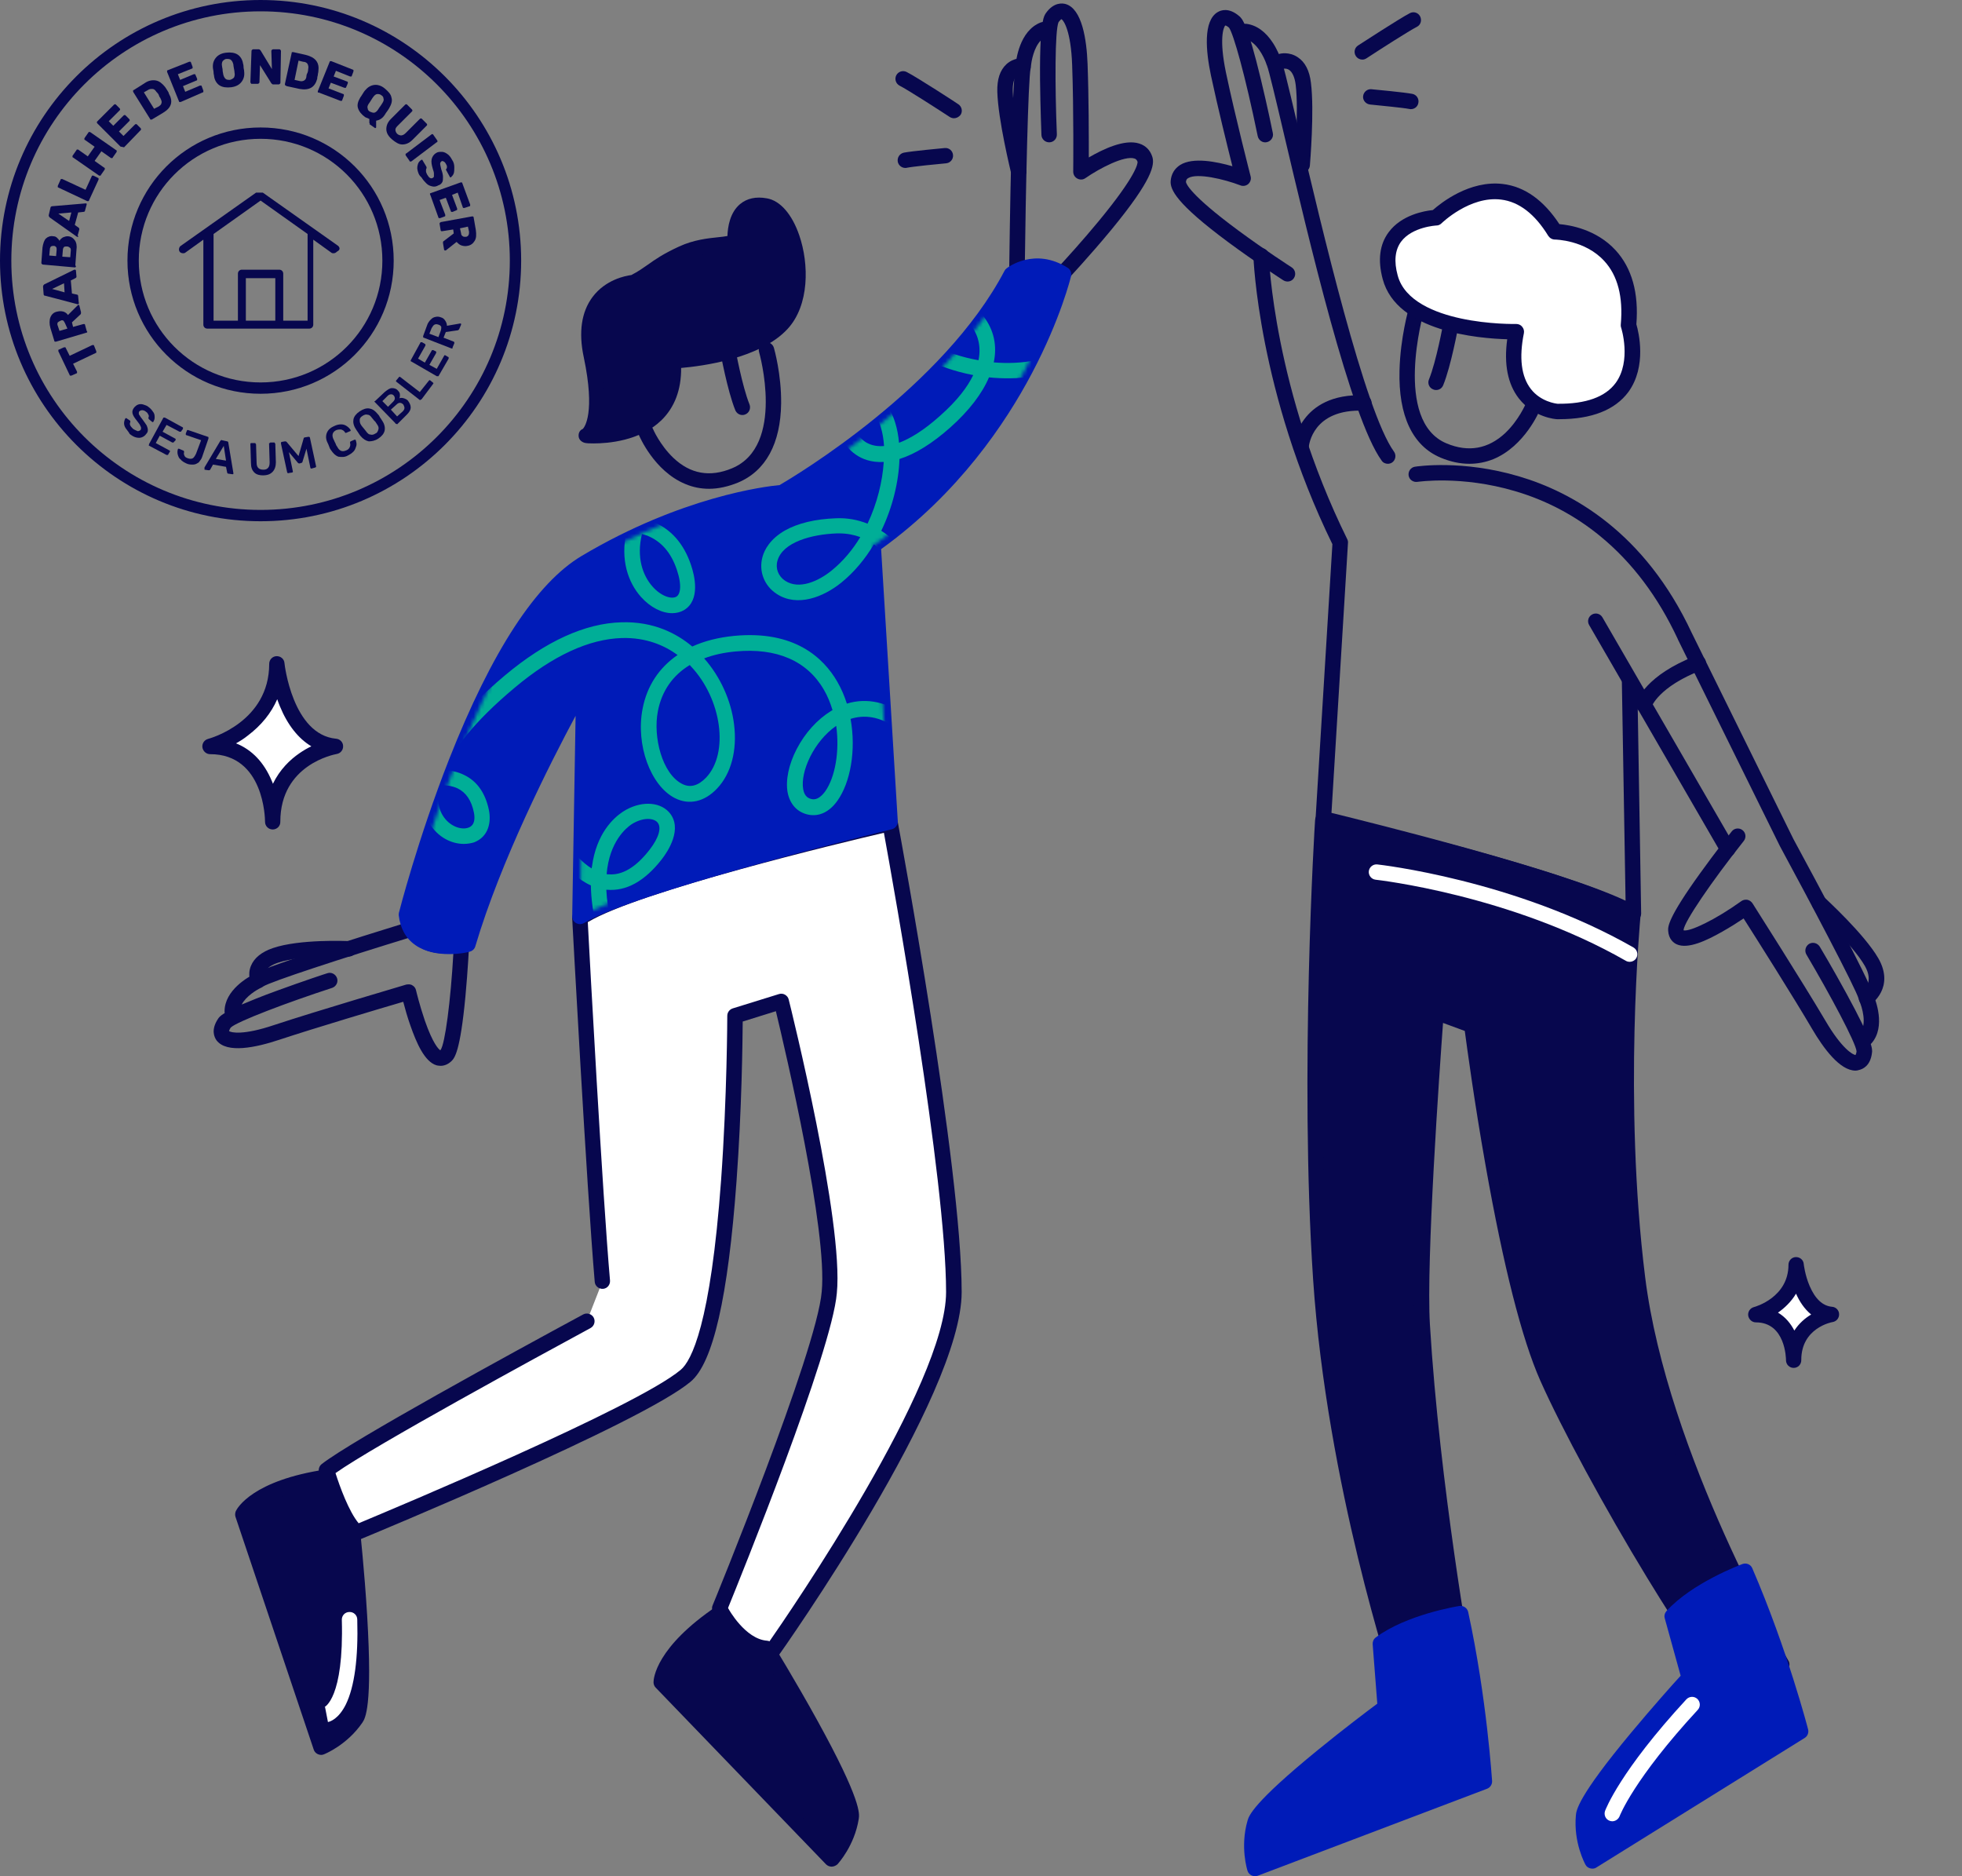 <svg width="524" height="501" viewBox="0 0 524 501" fill="none" xmlns="http://www.w3.org/2000/svg">
<rect x="0" y="0" width="524" height="501" fill="#808080" stroke="none"/>
<g clip-path="url(#carreiras-valores-clip-0)">
<path d="M56.072 199.322C56.072 199.322 73.916 194.583 73.916 177.316C73.916 177.316 76.059 198.127 89.576 199.322C89.576 199.322 72.845 202.165 72.845 219.432C72.845 219.432 72.845 199.322 56.072 199.322Z" fill="white"/>
<path d="M72.845 221.493C71.691 221.493 70.784 220.586 70.784 219.432C70.784 218.691 70.578 201.382 56.113 201.382C55.083 201.382 54.218 200.599 54.053 199.569C53.929 198.539 54.547 197.591 55.578 197.303C56.237 197.138 71.897 192.728 71.897 177.275C71.897 176.162 72.762 175.255 73.834 175.214C74.946 175.173 75.894 175.956 75.977 177.069C75.977 177.275 78.119 196.19 89.782 197.261C90.812 197.344 91.636 198.209 91.636 199.24C91.678 200.27 90.936 201.176 89.906 201.341C89.287 201.465 74.864 204.144 74.864 219.432C74.905 220.586 73.957 221.493 72.845 221.493ZM63.037 198.498C67.281 200.187 70.537 203.608 72.597 208.553C72.721 208.8 72.803 209.048 72.886 209.295C74.74 205.462 77.501 202.825 79.974 201.135C81.045 200.393 82.117 199.775 83.147 199.281C79.685 197.22 76.801 193.594 74.74 188.566C74.493 187.948 74.246 187.33 74.04 186.712C72.433 190.421 69.795 193.676 66.21 196.396C65.138 197.261 64.067 197.921 63.037 198.498Z" fill="#07074E"/>
<path d="M468.959 351.048C468.959 351.048 479.715 348.205 479.715 337.779C479.715 337.779 481.034 350.307 489.152 351.048C489.152 351.048 479.055 352.779 479.055 363.205C479.055 363.205 479.055 351.048 468.959 351.048Z" fill="white"/>
<path d="M479.055 365.266C477.902 365.266 476.995 364.359 476.995 363.205C476.995 362.793 476.871 353.109 468.959 353.109C467.929 353.109 467.063 352.326 466.898 351.296C466.775 350.265 467.393 349.318 468.423 349.029C468.794 348.947 477.654 346.433 477.654 337.737C477.654 336.625 478.52 335.718 479.591 335.677C480.704 335.636 481.652 336.419 481.734 337.531C481.734 337.573 482.064 340.499 483.3 343.383C484.784 346.845 486.803 348.741 489.317 348.947C490.347 349.029 491.171 349.894 491.171 350.925C491.212 351.955 490.471 352.862 489.44 353.026C489.111 353.068 481.075 354.634 481.075 363.123C481.116 364.359 480.168 365.266 479.055 365.266ZM474.852 350.513C476.83 351.666 478.231 353.397 479.22 355.293C480.457 353.397 482.064 351.996 483.712 351.007C481.899 349.524 480.58 347.504 479.674 345.444C478.396 347.587 476.624 349.276 474.852 350.513Z" fill="#07074E"/>
<path d="M392.444 123.845C389.971 123.845 387.375 123.31 384.737 122.197C377.278 119.065 373.446 111.029 373.775 98.913C373.982 90.177 376.207 82.47 376.289 82.141C376.619 81.028 377.732 80.41 378.844 80.74C379.957 81.069 380.575 82.182 380.245 83.294C380.163 83.583 372.003 112.43 386.345 118.406C392.196 120.837 397.471 119.889 402.046 115.603C405.631 112.183 407.444 107.897 407.485 107.856C407.939 106.825 409.134 106.29 410.164 106.743C411.194 107.196 411.73 108.391 411.277 109.422C411.112 109.834 407.197 119.147 398.831 122.609C396.771 123.433 394.628 123.845 392.444 123.845Z" fill="#07074E"/>
<path d="M383.542 104.147C383.295 104.147 383.006 104.106 382.759 103.982C381.688 103.57 381.193 102.334 381.647 101.303C383.583 96.564 385.438 86.468 385.438 86.385C385.644 85.273 386.715 84.531 387.828 84.737C388.941 84.943 389.683 86.014 389.476 87.127C389.394 87.539 387.54 97.718 385.438 102.869C385.108 103.694 384.366 104.147 383.542 104.147Z" fill="#07074E"/>
<path d="M495.552 285.883C491.389 285.883 487.021 279.949 483.972 274.757C479.026 266.309 469.054 250.566 465.674 245.25C464.273 246.198 462.213 247.517 459.946 248.794C455.866 251.102 450.797 253.575 447.748 252.132C446.965 251.761 445.646 250.772 445.523 248.506C445.481 247.434 445.358 245.25 454.094 233.134C458.215 227.406 462.46 222.049 462.501 222.008C463.202 221.101 464.52 220.977 465.386 221.678C466.292 222.379 466.416 223.697 465.716 224.563C457.02 235.525 449.808 246.157 449.644 248.3C449.644 248.341 449.644 248.382 449.644 248.423C451.292 248.835 458.05 245.662 465.056 240.635C465.509 240.305 466.086 240.181 466.663 240.264C467.24 240.387 467.694 240.717 468.023 241.17C468.147 241.376 481.499 262.352 487.557 272.614C491.925 280.073 494.851 281.639 495.552 281.721C495.634 281.597 495.758 281.35 495.84 280.732C495.634 278.424 488.752 265.567 482.447 254.893C481.87 253.904 482.2 252.668 483.147 252.05C484.136 251.473 485.373 251.803 485.991 252.75C486.032 252.792 489.576 258.767 493.038 265.113C500.291 278.383 500.085 280.155 499.961 281.103C499.549 284.688 497.406 285.512 496.499 285.718C496.129 285.842 495.84 285.883 495.552 285.883Z" fill="#07074E"/>
<path d="M498.518 268.534C497.859 268.534 497.199 268.204 496.787 267.627C496.169 266.679 496.416 265.402 497.323 264.784C497.9 264.372 500.496 262.229 498.065 257.943C494.685 252.05 484.63 242.86 484.548 242.778C483.724 241.995 483.641 240.717 484.424 239.852C485.207 239.027 486.485 238.945 487.35 239.728C487.762 240.14 497.941 249.454 501.65 255.882C506.142 263.712 499.754 268.122 499.672 268.163C499.301 268.41 498.889 268.534 498.518 268.534Z" fill="#07074E"/>
<path d="M370.643 123.845C370.025 123.845 369.365 123.557 368.994 122.98C360.752 111.647 349.543 63.926 342.826 35.45C340.807 26.837 338.87 18.677 338.375 17.482C338.293 17.358 338.252 17.235 338.211 17.07C337.634 15.339 335.491 10.806 332.359 10.435C331.246 10.312 330.422 9.281 330.545 8.169C330.669 7.056 331.699 6.232 332.812 6.355C335.573 6.685 338.046 8.457 340.024 11.548C341.178 13.361 341.837 15.092 342.043 15.669C342.62 16.905 343.485 20.367 346.823 34.543C353.005 60.876 364.544 109.916 372.291 120.59C372.951 121.496 372.745 122.815 371.838 123.474C371.508 123.722 371.055 123.845 370.643 123.845ZM338.417 17.482C338.458 17.523 338.458 17.564 338.499 17.606C338.458 17.564 338.417 17.523 338.417 17.482Z" fill="#07074E"/>
<path d="M343.856 75.176C343.485 75.176 343.073 75.052 342.744 74.847C342.661 74.805 335.202 69.984 327.867 64.544C314.103 54.324 312.454 50.574 312.66 48.266C312.825 46.453 313.69 45.01 315.174 44.062C318.636 41.878 324.982 43.197 329.144 44.392C327.784 38.994 325.229 28.65 323.416 20.161C322.056 13.691 321.273 5.531 325.229 3.223C326.054 2.729 328.196 1.905 330.999 4.336C331.741 4.995 333.142 6.19 336.768 21.273C338.499 28.444 339.941 35.45 339.941 35.532C340.189 36.645 339.447 37.716 338.334 37.964C337.221 38.211 336.15 37.469 335.903 36.356C332.565 20.078 329.392 8.91 328.238 7.386C327.702 6.932 327.372 6.809 327.249 6.809C326.754 7.262 325.559 10.394 327.413 19.337C329.927 31.246 333.966 46.906 334.007 47.071C334.213 47.813 333.966 48.596 333.389 49.131C332.812 49.626 331.988 49.791 331.287 49.502C326.878 47.813 319.666 46.123 317.317 47.565C316.987 47.772 316.781 48.019 316.74 48.596C316.781 48.967 317.647 51.892 330.71 61.536C337.798 66.769 344.887 71.344 344.969 71.385C345.917 72.003 346.205 73.281 345.587 74.228C345.216 74.847 344.557 75.176 343.856 75.176Z" fill="#07074E"/>
<path d="M347.771 46.123C347.73 46.123 347.648 46.123 347.607 46.123C346.453 46.041 345.629 45.01 345.711 43.898C345.711 43.774 346.906 29.68 346.041 22.633C345.793 20.655 345.175 19.295 344.31 18.677C343.568 18.183 342.744 18.347 342.744 18.347C341.631 18.636 340.518 17.977 340.23 16.905C339.942 15.792 340.601 14.68 341.672 14.391C341.92 14.309 344.31 13.732 346.618 15.298C348.554 16.575 349.75 18.883 350.12 22.139C351.068 29.639 349.873 43.692 349.832 44.269C349.708 45.299 348.843 46.123 347.771 46.123Z" fill="#07074E"/>
<path d="M363.843 15.916C363.184 15.916 362.525 15.586 362.112 14.968C361.494 14.02 361.742 12.743 362.731 12.125C363.184 11.836 373.692 4.995 376.536 3.512C377.566 2.976 378.802 3.388 379.297 4.418C379.791 5.449 379.421 6.685 378.39 7.18C376.289 8.251 368.706 13.114 364.997 15.545C364.626 15.792 364.255 15.916 363.843 15.916Z" fill="#07074E"/>
<path d="M376.824 29.145C376.7 29.145 376.535 29.145 376.412 29.103C374.805 28.774 368.294 28.155 365.903 27.908C364.791 27.785 363.925 26.796 364.049 25.683C364.173 24.57 365.162 23.705 366.274 23.828C367.181 23.911 375.093 24.653 377.195 25.065C378.307 25.271 379.049 26.383 378.802 27.496C378.637 28.485 377.772 29.145 376.824 29.145Z" fill="#07074E"/>
<path d="M404.971 88.528C404.971 88.528 375.341 89.27 371.302 73.981C367.264 58.692 383.542 58.074 383.542 58.074C383.542 58.074 401.839 39.983 415.273 61.824C415.273 61.824 437.115 61.783 434.93 86.756C434.93 86.756 442.719 110.164 415.891 109.834C415.891 109.875 400.932 109.01 404.971 88.528Z" fill="white"/>
<path d="M416.427 111.936C416.262 111.936 416.056 111.936 415.891 111.936C415.85 111.936 415.809 111.936 415.809 111.936C415.561 111.936 409.627 111.523 405.63 106.372C402.663 102.54 401.632 97.224 402.539 90.589C394.998 90.383 373.033 88.611 369.282 74.517C367.923 69.448 368.458 65.245 370.89 61.989C374.31 57.373 380.45 56.302 382.676 56.096C384.819 54.2 392.484 48.06 401.385 49.131C407.196 49.832 412.265 53.458 416.468 59.846C419.229 60.093 426.358 61.206 431.51 66.852C435.837 71.591 437.691 78.226 437.032 86.591C437.65 88.693 439.875 97.842 434.889 104.683C431.345 109.463 425.122 111.936 416.427 111.936ZM415.973 107.815C423.556 107.897 428.749 106.001 431.51 102.251C435.795 96.358 432.993 87.539 432.952 87.457C432.87 87.21 432.828 86.921 432.87 86.632C433.529 79.297 432.045 73.569 428.46 69.695C423.309 64.049 415.355 63.967 415.273 63.967C414.572 63.967 413.913 63.596 413.501 62.978C409.916 57.126 405.671 53.87 400.891 53.294C392.566 52.263 385.066 59.557 384.984 59.64C384.613 60.011 384.118 60.217 383.624 60.217C383.582 60.217 377.154 60.547 374.186 64.544C372.579 66.728 372.25 69.778 373.28 73.528C375.093 80.41 383.418 83.583 390.094 85.025C397.676 86.674 404.847 86.509 404.929 86.509C405.547 86.509 406.165 86.756 406.536 87.251C406.948 87.745 407.113 88.363 406.99 88.981C405.671 95.534 406.289 100.562 408.844 103.858C411.482 107.279 415.561 107.773 415.973 107.815Z" fill="#07074E"/>
<path d="M436.126 244.302C436.126 244.302 431.387 293.301 437.363 341.311C443.379 389.568 475.894 444.46 475.894 444.46C475.894 444.46 471.65 451.095 465.798 452.207C459.946 453.32 424.917 394.101 413.255 367.768C401.592 341.476 393.103 273.809 393.103 273.809L383.542 270.265C383.542 270.265 378.638 334.058 379.833 353.839C382.471 397.357 390.96 444.501 390.96 444.501C390.96 444.501 383.007 450.064 373.982 448.952C373.982 448.952 356.467 396.903 352.758 341.476C349.049 286.048 353.294 218.999 353.294 218.999C353.294 218.999 422.239 234.783 436.126 244.302Z" fill="#07074E"/>
<path d="M465.509 454.35C463.366 454.35 458.38 451.589 439.959 421.382C428.543 402.673 417.087 381.491 411.359 368.633C406.455 357.548 401.551 338.261 396.77 311.269C393.762 294.331 391.784 279.578 391.207 275.292L385.397 273.149C384.49 285.512 380.863 336.613 381.894 353.715C384.49 396.615 392.938 443.677 393.02 444.13C393.144 444.913 392.814 445.737 392.155 446.191C391.784 446.438 383.418 452.166 373.734 451.012C372.951 450.93 372.292 450.394 372.044 449.611C371.88 449.075 354.407 396.656 350.698 341.641C347.03 286.749 351.151 219.576 351.233 218.917C351.275 218.299 351.563 217.763 352.058 217.392C352.552 217.021 353.17 216.898 353.747 217.021C356.591 217.681 423.269 232.97 437.28 242.613C437.898 243.025 438.228 243.767 438.145 244.508C438.104 245.003 433.489 293.837 439.382 341.064C445.275 388.332 477.295 442.894 477.625 443.429C478.037 444.089 477.996 444.913 477.583 445.572C477.377 445.861 472.762 452.99 466.127 454.226C466.003 454.309 465.756 454.35 465.509 454.35ZM383.542 268.204C383.789 268.204 384.037 268.245 384.243 268.328L393.803 271.872C394.545 272.119 395.04 272.778 395.122 273.561C395.205 274.221 403.694 341.228 415.109 366.985C420.507 379.183 431.511 399.541 442.431 417.632C456.896 441.575 463.737 449.281 465.633 450.188C469.135 449.405 472.103 446.067 473.38 444.377C468.682 436.135 440.783 385.818 435.261 341.599C429.821 298.164 433.2 253.41 433.901 245.374C420.137 237.132 367.058 224.398 355.148 221.596C354.448 234.123 351.522 292.642 354.777 341.352C358.115 391.051 372.827 438.69 375.465 447.015C381.276 447.303 386.468 444.748 388.652 443.471C387.251 435.352 380.08 392.947 377.731 353.962C376.536 334.264 381.234 272.737 381.44 270.141C381.482 269.482 381.852 268.905 382.388 268.575C382.759 268.328 383.171 268.204 383.542 268.204Z" fill="#07074E"/>
<path d="M369.984 455.916C369.984 455.916 337.058 480.271 335.162 486.741C333.266 493.211 335.121 498.939 335.121 498.939L396.4 475.697C396.4 475.697 395.123 454.144 390.054 430.902C390.054 430.902 376.454 433.086 368.625 438.938L369.984 455.916Z" fill="#001BB8"/>
<path d="M335.162 501C334.873 501 334.544 500.918 334.255 500.794C333.761 500.547 333.348 500.093 333.184 499.558C333.101 499.31 331.164 493.17 333.184 486.164C333.555 484.887 334.544 481.508 351.975 467.29C358.734 461.768 365.451 456.699 367.841 454.927L366.605 439.061C366.564 438.361 366.852 437.66 367.429 437.248C375.589 431.149 389.188 428.924 389.765 428.841C390.837 428.676 391.867 429.377 392.114 430.448C397.142 453.608 398.46 475.367 398.502 475.573C398.543 476.48 398.007 477.304 397.183 477.634L335.904 500.876C335.656 500.959 335.409 501 335.162 501ZM370.85 439.927L372.086 455.751C372.127 456.452 371.839 457.153 371.262 457.565C357.827 467.496 338.376 483.321 337.222 487.318C336.192 490.862 336.398 494.118 336.686 496.137L394.339 474.296C393.968 469.186 392.485 451.919 388.57 433.292C384.82 434.075 376.495 436.135 370.85 439.927Z" fill="#001BB8"/>
<path d="M451.166 448.004C451.166 448.004 423.555 478.252 422.937 484.969C422.319 491.687 425.245 496.92 425.245 496.92L480.92 462.304C480.92 462.304 475.521 441.41 466.084 419.569C466.084 419.569 453.186 424.308 446.592 431.561L451.166 448.004Z" fill="#001BB8"/>
<path d="M425.246 498.981C425.081 498.981 424.916 498.939 424.71 498.898C424.174 498.775 423.68 498.404 423.432 497.909C423.309 497.662 420.218 492.057 420.877 484.763C421.001 483.444 421.289 479.9 435.672 462.633C441.276 455.916 446.84 449.652 448.859 447.468L444.614 432.138C444.408 431.437 444.614 430.737 445.068 430.201C451.908 422.66 464.848 417.838 465.384 417.632C466.414 417.261 467.568 417.756 467.98 418.745C477.376 440.504 482.857 461.603 482.898 461.809C483.104 462.675 482.775 463.581 481.992 464.076L426.317 498.692C426.029 498.898 425.616 498.981 425.246 498.981ZM448.9 432.138L453.145 447.427C453.351 448.127 453.145 448.828 452.691 449.364C441.4 461.686 425.369 480.972 424.998 485.134C424.669 488.802 425.493 491.975 426.193 493.912L478.571 461.356C477.211 456.411 472.431 439.721 465.013 422.206C461.51 423.69 453.722 427.316 448.9 432.138Z" fill="#001BB8"/>
<path d="M430.603 486.329C430.356 486.329 430.15 486.288 429.902 486.206C428.831 485.835 428.295 484.64 428.666 483.568C428.831 483.156 432.622 473.018 450.384 453.773C451.167 452.949 452.444 452.867 453.31 453.65C454.134 454.433 454.216 455.71 453.433 456.575C436.331 475.079 432.581 484.887 432.54 485.01C432.21 485.793 431.427 486.329 430.603 486.329Z" fill="white"/>
<path d="M498.312 279.248C497.818 279.248 497.364 279.084 496.952 278.754C496.087 278.012 496.004 276.693 496.746 275.828C498.724 273.561 497.282 268.781 496.581 267.298C496.499 267.133 496.458 266.968 496.416 266.762C495.716 264.083 483.147 240.305 475.358 225.923C475.358 225.881 475.317 225.881 475.317 225.84L448.118 170.742V170.701C442.843 159.368 435.879 150.137 427.431 143.214C420.713 137.692 413.048 133.612 404.6 131.139C390.259 126.895 378.679 128.667 378.555 128.667C377.443 128.832 376.371 128.09 376.206 126.977C376.042 125.865 376.783 124.793 377.896 124.628C378.391 124.546 390.548 122.691 405.754 127.224C419.807 131.387 439.217 142.019 451.827 169.011L478.985 224.068C485.084 235.319 498.93 261.116 500.373 265.773C500.826 266.844 503.752 274.097 499.837 278.589C499.466 279.001 498.889 279.248 498.312 279.248ZM496.458 266.721V266.762C496.458 266.721 496.458 266.721 496.458 266.721Z" fill="#07074E"/>
<path d="M461.429 228.807C460.729 228.807 460.028 228.436 459.657 227.777L424.423 166.91C423.846 165.921 424.175 164.684 425.164 164.107C426.153 163.531 427.39 163.86 427.967 164.849L463.201 225.717C463.778 226.706 463.448 227.942 462.459 228.519C462.13 228.725 461.759 228.807 461.429 228.807Z" fill="#07074E"/>
<path d="M436.209 246.074C435.838 246.074 435.467 245.992 435.178 245.786C420.302 237.008 353.582 220.895 352.923 220.73C351.934 220.483 351.275 219.617 351.357 218.587L355.849 145.316C336.027 104.765 334.749 68.706 334.749 68.335C334.708 67.181 335.615 66.234 336.769 66.234C337.881 66.192 338.87 67.099 338.87 68.212C338.87 68.582 340.148 104.064 359.805 143.956C359.97 144.285 360.052 144.615 360.011 144.986L355.602 217.062C365.698 219.535 416.139 232.022 434.148 240.511L433.159 182.157C433.159 181.004 434.066 180.097 435.178 180.056H435.22C436.332 180.056 437.28 180.962 437.28 182.075L438.31 243.89C438.31 244.632 437.939 245.333 437.28 245.703C436.909 245.992 436.538 246.074 436.209 246.074Z" fill="#07074E"/>
<path d="M347.442 121.208C347.401 121.208 347.318 121.208 347.277 121.208C346.123 121.125 345.299 120.095 345.422 118.982C345.422 118.859 346.865 104.889 364.338 105.548C365.492 105.589 366.357 106.537 366.316 107.691C366.275 108.845 365.327 109.71 364.173 109.669C350.574 109.133 349.585 118.9 349.543 119.353C349.42 120.384 348.513 121.208 347.442 121.208Z" fill="#07074E"/>
<path d="M439.051 190.235C438.845 190.235 438.639 190.193 438.433 190.152C437.362 189.823 436.743 188.669 437.073 187.597C437.279 186.855 439.628 180.303 452.815 175.152C453.887 174.74 455.082 175.275 455.494 176.306C455.906 177.377 455.371 178.572 454.34 178.984C442.966 183.394 441.071 188.71 441.071 188.792C440.782 189.658 439.958 190.235 439.051 190.235Z" fill="#07074E"/>
<path d="M435.22 256.83C434.89 256.83 434.519 256.748 434.19 256.542C403.323 238.904 367.718 234.948 367.388 234.906C366.275 234.783 365.451 233.753 365.575 232.64C365.698 231.527 366.729 230.703 367.841 230.827C368.212 230.868 404.601 234.906 436.25 252.998C437.239 253.575 437.569 254.811 437.033 255.8C436.662 256.459 435.962 256.83 435.22 256.83Z" fill="white"/>
<path d="M90.321 65.66L70.199 51.439C70.199 51.439 70.199 51.439 70.048 51.439C70.048 51.439 70.048 51.439 69.896 51.439C69.896 51.439 69.896 51.439 69.745 51.439C69.745 51.439 69.745 51.439 69.594 51.439C69.594 51.439 69.594 51.439 69.442 51.439H69.291C69.291 51.439 69.291 51.439 69.14 51.439C69.14 51.439 69.14 51.439 68.989 51.439C68.837 51.439 68.989 51.439 68.837 51.439C68.837 51.439 68.837 51.439 68.686 51.439C68.686 51.439 68.686 51.439 68.535 51.439C68.535 51.439 68.535 51.439 68.383 51.439L48.262 65.66C47.808 65.963 47.657 66.719 47.959 67.173C48.111 67.476 48.564 67.627 48.867 67.627C49.018 67.627 49.321 67.627 49.472 67.476L54.313 63.996V86.69C54.313 87.295 54.767 87.749 55.372 87.749H82.605C83.21 87.749 83.664 87.295 83.664 86.69V63.996L88.505 67.476C88.656 67.627 88.959 67.627 89.11 67.627C89.413 67.627 89.716 67.476 90.018 67.173C90.926 66.719 90.775 66.114 90.321 65.66ZM73.527 85.631H65.66V74.284H73.527V85.631ZM82.151 85.631H75.645V73.073C75.645 72.468 75.192 72.014 74.586 72.014H64.601C63.996 72.014 63.542 72.468 63.542 73.073V85.631H57.037V62.483L69.594 53.557L82.151 62.483V85.631Z" fill="#07074E"/>
<path d="M69.594 139.188C31.166 139.188 0 108.022 0 69.594C0 31.166 31.166 0 69.594 0C108.022 0 139.188 31.166 139.188 69.594C139.188 108.022 108.022 139.188 69.594 139.188ZM69.594 3.026C32.83 3.026 3.026 32.83 3.026 69.594C3.026 106.357 32.83 136.162 69.594 136.162C106.357 136.162 136.162 106.357 136.162 69.594C136.162 32.83 106.357 3.026 69.594 3.026Z" fill="#07074E"/>
<path d="M25.72 94.103C25.72 94.254 25.568 94.254 25.568 94.254L19.517 97.129L20.576 99.247C20.576 99.398 20.576 99.398 20.576 99.549C20.576 99.701 20.424 99.701 20.424 99.701L19.063 100.306C18.911 100.306 18.911 100.306 18.76 100.306C18.609 100.306 18.609 100.154 18.609 100.154L15.583 93.8C15.583 93.649 15.583 93.649 15.583 93.498C15.583 93.346 15.734 93.346 15.734 93.346L17.096 92.741C17.247 92.741 17.247 92.741 17.398 92.741C17.55 92.741 17.55 92.892 17.55 92.892L18.609 95.011L24.66 92.136C24.812 92.136 24.812 92.136 24.963 92.136C25.114 92.136 25.114 92.287 25.114 92.287L25.72 93.8C25.72 93.952 25.72 93.952 25.72 94.103Z" fill="#07074E"/>
<path d="M23.299 88.656C23.299 88.808 23.148 88.808 23.148 88.808L14.978 91.228C14.826 91.228 14.826 91.228 14.675 91.228C14.524 91.228 14.524 91.077 14.524 91.077L13.465 87.597C13.162 86.538 13.162 85.479 13.465 84.723C13.768 83.966 14.373 83.361 15.28 83.21C15.886 83.059 16.339 83.059 16.945 83.21C17.398 83.361 17.852 83.664 18.155 84.118L20.727 81.546C20.727 81.546 20.878 81.546 20.878 81.394H21.029L21.181 81.546L21.635 83.361C21.635 83.664 21.635 83.815 21.483 83.966L19.214 86.084L19.517 87.295L22.24 86.538C22.391 86.538 22.391 86.538 22.542 86.538C22.694 86.538 22.694 86.69 22.694 86.69L23.148 88.354C23.299 88.505 23.299 88.656 23.299 88.656ZM17.398 86.387C17.247 86.084 17.096 85.782 16.945 85.631C16.642 85.479 16.491 85.479 16.188 85.631C15.886 85.782 15.583 85.933 15.432 86.084C15.28 86.387 15.28 86.69 15.432 86.992L15.886 88.354L18.004 87.749L17.398 86.387Z" fill="#07074E"/>
<path d="M21.029 81.092L20.878 81.243H20.727L12.103 78.974C11.801 78.974 11.649 78.823 11.649 78.52L11.498 76.553C11.498 76.251 11.649 76.099 11.801 75.948L19.819 72.014C19.819 72.014 19.819 72.014 19.97 72.014H20.122L20.273 72.166L20.424 73.83C20.424 73.981 20.424 74.132 20.122 74.284L18.911 74.889L19.214 78.369L20.576 78.671C20.727 78.671 20.878 78.823 20.878 79.125L21.029 80.789C21.181 80.941 21.029 80.941 21.029 81.092ZM17.247 78.066L17.096 75.645L13.919 77.158L17.247 78.066Z" fill="#07074E"/>
<path d="M20.273 71.258C20.273 71.258 20.122 71.409 19.971 71.409L11.498 70.653C11.347 70.653 11.347 70.653 11.196 70.501C11.044 70.35 11.044 70.35 11.044 70.199L11.347 66.114C11.498 65.055 11.801 64.147 12.255 63.693C12.709 63.239 13.465 62.937 14.221 63.088C14.675 63.088 14.978 63.239 15.28 63.542C15.583 63.845 15.734 63.996 15.886 64.299C16.037 63.996 16.34 63.693 16.793 63.391C17.247 63.239 17.55 63.088 18.004 63.088C18.911 63.088 19.517 63.542 19.971 64.147C20.424 64.752 20.576 65.66 20.424 66.719L20.122 70.804C20.273 71.107 20.273 71.107 20.273 71.258ZM15.129 66.719C15.129 66.417 15.129 66.114 14.978 65.963C14.827 65.811 14.675 65.66 14.373 65.66C14.07 65.66 13.919 65.66 13.616 65.811C13.465 65.963 13.314 66.265 13.314 66.568L13.162 68.232L14.978 68.383L15.129 66.719ZM18.911 66.871C18.911 66.568 18.911 66.265 18.609 66.114C18.458 65.963 18.155 65.811 17.852 65.811C17.55 65.811 17.247 65.811 17.096 65.963C16.945 66.114 16.793 66.417 16.793 66.719L16.642 68.535L18.76 68.686L18.911 66.871Z" fill="#07074E"/>
<path d="M20.878 63.239H20.576L13.314 58.096C13.162 57.944 13.011 57.793 13.011 57.49L13.465 55.524C13.465 55.221 13.767 55.07 13.919 55.07L22.845 54.313C22.845 54.313 22.845 54.313 22.996 54.313C22.996 54.313 23.148 54.313 23.148 54.465V54.616L22.694 56.28C22.694 56.431 22.542 56.583 22.24 56.583L20.878 56.734L19.97 60.062L21.029 60.819C21.181 60.97 21.181 61.121 21.181 61.273L20.727 62.937C21.029 63.088 20.878 63.088 20.878 63.239ZM18.457 59.003L19.063 56.734L15.583 57.037L18.457 59.003Z" fill="#07074E"/>
<path d="M23.601 53.708C23.45 53.708 23.45 53.708 23.299 53.708L15.583 50.077C15.432 50.077 15.432 49.926 15.432 49.926C15.432 49.775 15.432 49.775 15.432 49.623L16.188 47.959C16.188 47.808 16.339 47.808 16.339 47.808C16.491 47.808 16.491 47.808 16.642 47.808L22.845 50.682L24.509 47.051C24.509 46.9 24.66 46.9 24.66 46.9C24.812 46.9 24.812 46.9 24.963 46.9L26.173 47.505C26.325 47.505 26.325 47.657 26.325 47.657C26.325 47.657 26.325 47.808 26.325 47.959L23.753 53.557C23.753 53.557 23.753 53.708 23.601 53.708Z" fill="#07074E"/>
<path d="M26.779 46.9C26.627 46.9 26.627 46.9 26.476 46.9L19.517 42.059C19.365 42.059 19.365 41.908 19.365 41.908C19.365 41.756 19.365 41.756 19.365 41.605L20.424 40.092C20.424 39.941 20.576 39.941 20.576 39.941C20.727 39.941 20.727 39.941 20.878 39.941L23.45 41.756L25.266 39.184L22.694 37.369C22.542 37.369 22.542 37.218 22.542 37.218C22.542 37.066 22.542 37.066 22.542 36.915L23.601 35.402C23.601 35.251 23.753 35.251 23.753 35.251C23.904 35.251 23.904 35.251 24.055 35.251L31.015 40.092C31.166 40.092 31.166 40.243 31.166 40.243C31.166 40.395 31.166 40.395 31.166 40.546L30.107 42.059C30.107 42.21 29.956 42.21 29.956 42.21C29.956 42.21 29.804 42.21 29.653 42.21L27.081 40.395L25.266 42.967L27.838 44.782C27.989 44.782 27.989 44.933 27.989 44.933C27.989 45.085 27.989 45.085 27.989 45.236L26.93 46.749C26.93 46.9 26.93 46.9 26.779 46.9Z" fill="#07074E"/>
<path d="M32.376 39.184C32.225 39.184 32.225 39.184 32.074 39.033L26.022 32.981C26.022 32.981 25.871 32.83 25.871 32.679C25.871 32.528 25.871 32.528 26.022 32.376L30.409 27.989C30.409 27.989 30.561 27.837 30.712 27.837C30.863 27.837 30.863 27.837 31.015 27.989L31.922 28.896C31.922 28.896 32.074 29.048 32.074 29.199C32.074 29.35 32.074 29.35 31.922 29.502L29.048 32.376L30.258 33.587L32.981 30.863C32.981 30.863 33.133 30.712 33.284 30.712C33.435 30.712 33.435 30.712 33.587 30.863L34.494 31.771C34.494 31.771 34.646 31.922 34.646 32.074C34.646 32.225 34.646 32.225 34.494 32.376L31.771 35.099L32.981 36.31L36.007 33.284C36.007 33.284 36.158 33.133 36.31 33.133C36.461 33.133 36.461 33.133 36.612 33.284L37.52 34.192C37.52 34.192 37.671 34.343 37.671 34.494C37.671 34.646 37.671 34.646 37.52 34.797L33.133 39.336C32.528 39.184 32.376 39.184 32.376 39.184Z" fill="#07074E"/>
<path d="M40.243 31.922C40.092 31.922 40.092 31.922 40.092 31.771L35.553 24.509C35.553 24.358 35.553 24.358 35.553 24.206C35.553 24.055 35.553 24.055 35.705 24.055L38.579 22.24C39.638 21.483 40.697 21.332 41.605 21.483C42.513 21.635 43.269 22.24 44.026 23.148C44.177 23.299 44.328 23.601 44.631 24.055C44.782 24.358 45.085 24.66 45.085 24.963C46.295 27.081 45.841 28.745 43.572 30.107L40.546 31.922C40.395 31.922 40.243 31.922 40.243 31.922ZM42.361 28.443C42.815 28.14 43.118 27.837 43.118 27.535C43.269 27.232 43.118 26.779 42.815 26.173C42.664 26.022 42.513 25.719 42.361 25.265C42.21 24.963 41.908 24.66 41.756 24.509C41.454 24.055 41.151 23.753 40.697 23.753C40.243 23.753 39.941 23.753 39.487 24.055L38.428 24.66L41.151 29.048L42.361 28.443Z" fill="#07074E"/>
<path d="M47.959 27.232C47.808 27.232 47.808 27.081 47.808 27.081L44.631 19.214C44.631 19.063 44.631 19.063 44.631 18.911C44.631 18.76 44.782 18.76 44.782 18.76L50.531 16.491C50.682 16.491 50.682 16.491 50.834 16.491C50.985 16.491 50.985 16.642 50.985 16.642L51.439 17.852C51.439 18.004 51.439 18.004 51.439 18.155C51.439 18.306 51.288 18.306 51.288 18.306L47.505 19.819L48.111 21.332L51.742 19.819C51.893 19.819 51.893 19.819 52.044 19.819C52.195 19.819 52.195 19.97 52.195 19.97L52.649 21.029C52.649 21.181 52.649 21.181 52.649 21.332C52.649 21.483 52.498 21.483 52.498 21.483L48.867 22.996L49.472 24.509L53.406 22.845C53.557 22.845 53.557 22.845 53.708 22.845C53.859 22.845 53.859 22.996 53.859 22.996L54.313 24.206C54.313 24.358 54.313 24.358 54.313 24.509C54.313 24.66 54.162 24.66 54.162 24.66L48.262 27.232C48.262 27.232 48.111 27.232 47.959 27.232Z" fill="#07074E"/>
<path d="M58.701 22.845C57.944 22.391 57.339 21.483 57.188 20.424C57.188 20.122 57.037 19.819 57.037 19.365C57.037 18.911 56.885 18.457 56.885 18.306C56.734 17.096 57.037 16.188 57.642 15.432C58.247 14.675 59.155 14.221 60.365 14.07C61.575 13.919 62.634 14.07 63.391 14.524C64.147 14.978 64.752 15.886 64.904 16.945C65.055 17.398 65.055 17.852 65.055 18.004C65.055 18.306 65.206 18.609 65.206 19.063C65.358 20.273 65.055 21.181 64.45 21.937C63.845 22.694 62.937 23.148 61.727 23.299C60.516 23.45 59.457 23.299 58.701 22.845ZM62.483 20.727C62.634 20.424 62.786 19.97 62.634 19.365C62.634 18.911 62.483 18.457 62.483 18.306C62.483 18.155 62.332 17.701 62.332 17.247C62.18 16.642 62.029 16.339 61.727 16.037C61.424 15.734 60.97 15.734 60.516 15.734C60.062 15.734 59.76 16.037 59.457 16.339C59.306 16.642 59.155 17.096 59.306 17.701C59.306 18.004 59.457 18.306 59.457 18.76C59.457 19.214 59.608 19.517 59.608 19.819C59.76 20.424 59.911 20.727 60.214 21.029C60.516 21.332 60.97 21.332 61.424 21.332C61.878 21.181 62.18 21.029 62.483 20.727Z" fill="#07074E"/>
<path d="M67.022 22.24C67.022 22.24 66.871 22.088 66.871 21.937L67.173 13.616C67.173 13.465 67.173 13.465 67.324 13.314C67.324 13.314 67.476 13.162 67.627 13.162H69.14C69.291 13.162 69.442 13.314 69.594 13.465L72.62 18.457L72.468 13.616C72.468 13.465 72.468 13.465 72.62 13.314C72.62 13.314 72.771 13.162 72.922 13.162H74.586C74.738 13.162 74.738 13.162 74.889 13.314C74.889 13.314 75.04 13.465 75.04 13.616L74.889 22.088C74.889 22.24 74.889 22.24 74.738 22.391C74.738 22.391 74.586 22.542 74.435 22.542H72.922C72.771 22.542 72.62 22.391 72.468 22.24L69.442 17.398L69.291 21.937C69.291 22.088 69.291 22.088 69.14 22.24C69.14 22.24 68.989 22.391 68.837 22.391H67.173C67.173 22.391 67.022 22.391 67.022 22.24Z" fill="#07074E"/>
<path d="M76.099 22.694C76.099 22.542 76.099 22.542 76.099 22.391L77.915 14.07C77.915 13.919 77.915 13.919 78.066 13.919C78.217 13.919 78.217 13.919 78.369 13.919L81.697 14.675C82.907 14.978 83.815 15.432 84.42 16.188C85.025 16.945 85.177 17.852 85.025 19.063C85.025 19.365 84.874 19.668 84.874 20.122C84.723 20.576 84.723 20.878 84.723 21.029C84.118 23.299 82.605 24.206 80.033 23.753L76.553 22.996C76.251 22.845 76.099 22.694 76.099 22.694ZM80.033 21.635C80.638 21.786 80.941 21.635 81.243 21.483C81.546 21.332 81.848 20.878 81.848 20.273C81.848 19.97 82 19.668 82.151 19.365C82.302 18.911 82.302 18.609 82.302 18.457C82.454 17.852 82.302 17.398 82.151 17.096C82 16.793 81.546 16.491 80.941 16.491L79.73 16.188L78.671 21.332L80.033 21.635Z" fill="#07074E"/>
<path d="M84.874 24.66C84.874 24.509 84.874 24.509 84.874 24.358L88.051 16.491C88.051 16.339 88.203 16.339 88.203 16.339C88.203 16.339 88.354 16.339 88.505 16.339L94.254 18.609C94.405 18.609 94.405 18.76 94.405 18.76C94.405 18.911 94.405 18.911 94.405 19.063L93.952 20.273C93.952 20.424 93.8 20.424 93.8 20.424C93.649 20.424 93.649 20.424 93.498 20.424L89.715 18.911L89.11 20.424L92.741 21.786C92.892 21.786 92.892 21.937 92.892 21.937C92.892 21.937 92.892 22.088 92.892 22.24L92.439 23.299C92.439 23.45 92.287 23.45 92.287 23.45C92.136 23.45 92.136 23.45 91.985 23.45L88.354 22.088L87.749 23.601L91.682 25.114C91.834 25.114 91.834 25.266 91.834 25.266C91.834 25.417 91.834 25.417 91.834 25.568L91.38 26.779C91.38 26.93 91.228 26.93 91.228 26.93C91.077 26.93 91.077 26.93 90.926 26.93L85.025 24.66C85.025 24.812 85.025 24.812 84.874 24.66Z" fill="#07074E"/>
<path d="M98.642 32.83C98.642 32.679 98.642 32.679 98.642 32.528V31.771C98.339 31.62 98.037 31.468 97.583 31.317C96.524 30.561 95.918 29.804 95.616 28.896C95.313 27.989 95.616 27.081 96.221 26.022C96.372 25.871 96.524 25.568 96.826 25.114C97.129 24.66 97.28 24.358 97.431 24.206C98.188 23.299 98.944 22.845 99.852 22.694C100.76 22.542 101.819 22.845 102.727 23.601C103.634 24.358 104.391 25.114 104.542 26.022C104.845 26.93 104.542 27.837 103.937 28.896C103.634 29.35 103.483 29.653 103.332 29.804C103.18 29.956 103.029 30.258 102.727 30.712C102.121 31.62 101.365 32.074 100.457 32.225V34.04L100.306 34.192H100.155L98.642 33.133C98.793 33.133 98.793 32.981 98.642 32.83ZM99.852 30.107C100.155 30.107 100.608 29.804 100.911 29.35C101.214 28.896 101.365 28.594 101.516 28.443C101.667 28.291 101.819 27.989 102.121 27.535C102.424 27.081 102.575 26.627 102.424 26.325C102.424 25.871 102.121 25.568 101.819 25.417C101.516 25.114 101.062 25.114 100.76 25.114C100.457 25.114 100.003 25.417 99.701 25.871C99.549 26.022 99.398 26.325 99.096 26.779C98.793 27.232 98.642 27.535 98.49 27.686C98.188 28.14 98.037 28.594 98.188 28.896C98.188 29.35 98.49 29.653 98.793 29.804C99.096 29.956 99.549 30.107 99.852 30.107Z" fill="#07074E"/>
<path d="M103.18 34.494C103.18 33.587 103.483 32.679 104.391 31.771L108.173 27.989C108.173 27.989 108.324 27.837 108.475 27.837C108.627 27.837 108.627 27.837 108.778 27.989L109.988 29.199C109.988 29.199 110.14 29.35 110.14 29.502C110.14 29.653 110.14 29.653 109.988 29.804L106.206 33.587C105.752 34.04 105.601 34.343 105.601 34.646C105.601 34.948 105.752 35.402 106.055 35.705C106.357 36.007 106.811 36.158 107.114 36.158C107.416 36.158 107.87 36.007 108.324 35.553L112.106 31.771C112.106 31.771 112.258 31.62 112.409 31.62C112.56 31.62 112.56 31.62 112.712 31.771L113.922 32.981C113.922 32.981 114.073 33.133 114.073 33.284C114.073 33.435 114.073 33.435 113.922 33.587L110.14 37.369C109.232 38.277 108.324 38.579 107.416 38.579C106.509 38.579 105.601 37.974 104.693 37.218C103.634 36.31 103.18 35.402 103.18 34.494Z" fill="#07074E"/>
<path d="M108.324 41.151C108.324 41 108.324 41 108.475 41L115.284 35.856C115.435 35.856 115.435 35.705 115.586 35.856C115.737 36.007 115.737 35.856 115.737 36.007L116.796 37.52C116.796 37.671 116.948 37.671 116.796 37.823C116.796 37.974 116.796 37.974 116.645 37.974L109.837 43.118C109.837 43.118 109.686 43.118 109.535 43.118C109.383 43.118 109.383 43.118 109.383 42.967L108.324 41.454C108.324 41.302 108.324 41.302 108.324 41.151Z" fill="#07074E"/>
<path d="M111.501 45.387C111.35 44.782 111.501 44.177 111.653 43.723C111.804 43.269 112.106 42.967 112.56 42.664H112.712C112.712 42.664 112.863 42.664 112.863 42.815L113.771 44.328C113.771 44.48 113.922 44.48 113.922 44.631C113.922 44.631 113.922 44.782 113.922 44.933C113.771 45.085 113.771 45.387 113.771 45.69C113.771 45.992 113.922 46.295 114.073 46.598C114.376 47.051 114.527 47.354 114.83 47.505C115.132 47.657 115.284 47.657 115.586 47.505C115.737 47.354 115.889 47.354 115.889 47.051C115.889 46.9 115.889 46.598 115.889 46.295C115.889 45.992 115.737 45.538 115.586 45.085C115.284 44.026 115.132 43.269 115.284 42.513C115.435 41.908 115.737 41.302 116.494 40.849C116.948 40.546 117.402 40.546 118.007 40.546C118.612 40.546 119.066 40.849 119.52 41.151C119.974 41.454 120.427 42.059 120.73 42.664C121.184 43.269 121.335 44.026 121.335 44.631C121.335 45.236 121.335 45.841 121.184 46.295C121.033 46.749 120.73 47.051 120.427 47.354H120.276C120.276 47.354 120.125 47.354 120.125 47.203L119.217 45.538C119.066 45.387 119.066 45.236 119.217 45.085C119.368 44.933 119.368 44.782 119.368 44.48C119.368 44.177 119.217 44.026 119.066 43.723C118.915 43.42 118.612 43.118 118.461 43.118C118.309 42.967 118.007 42.967 117.856 43.118C117.704 43.269 117.553 43.42 117.553 43.723C117.553 44.026 117.704 44.48 117.856 45.236C118.158 45.992 118.309 46.749 118.309 47.203C118.309 47.808 118.309 48.262 118.158 48.564C118.007 48.867 117.704 49.321 117.099 49.472C116.645 49.775 116.04 49.926 115.435 49.775C114.83 49.623 114.376 49.472 113.922 49.018C113.468 48.564 113.014 48.111 112.56 47.354C111.804 46.749 111.653 45.992 111.501 45.387Z" fill="#07074E"/>
<path d="M114.83 51.741C114.83 51.59 114.981 51.59 114.981 51.59L122.999 48.716C123.151 48.716 123.151 48.716 123.302 48.716C123.453 48.716 123.453 48.867 123.453 48.867L125.571 54.616C125.571 54.767 125.571 54.767 125.571 54.919C125.571 55.07 125.42 55.07 125.42 55.07L124.058 55.524C123.907 55.524 123.907 55.524 123.756 55.524C123.605 55.524 123.605 55.372 123.605 55.372L122.243 51.439L120.73 52.044L122.092 55.675C122.092 55.826 122.092 55.826 122.092 55.978C122.092 56.129 121.94 56.129 121.94 56.129L120.881 56.583C120.73 56.583 120.73 56.583 120.579 56.583C120.428 56.583 120.428 56.431 120.428 56.431L119.066 52.8L117.402 53.406L118.915 57.339C118.915 57.49 118.915 57.49 118.915 57.642C118.915 57.793 118.763 57.793 118.763 57.793L117.553 58.247C117.402 58.247 117.402 58.247 117.25 58.247C117.099 58.247 117.099 58.096 117.099 58.096L114.981 52.195C114.83 51.893 114.83 51.893 114.83 51.741Z" fill="#07074E"/>
<path d="M117.553 59.457L117.704 59.306L126.025 57.793C126.177 57.793 126.176 57.793 126.328 57.793L126.479 57.944L127.084 61.424C127.236 62.634 127.236 63.542 126.782 64.299C126.328 65.055 125.723 65.509 124.815 65.66C124.21 65.811 123.605 65.66 123.151 65.509C122.697 65.358 122.243 64.904 121.94 64.601L119.066 66.871H118.763L118.612 66.719L118.309 64.904C118.309 64.601 118.309 64.45 118.612 64.299L121.184 62.332L121.033 61.273L118.158 61.727C118.007 61.727 118.007 61.727 117.855 61.727L117.704 61.575L117.402 59.76C117.402 59.609 117.402 59.457 117.553 59.457ZM123.151 62.332C123.151 62.634 123.302 62.937 123.605 63.088C123.756 63.239 124.058 63.239 124.361 63.239C124.664 63.239 124.966 63.088 125.117 62.786C125.269 62.483 125.269 62.332 125.269 61.878L124.966 60.516L122.848 60.97L123.151 62.332Z" fill="#07074E"/>
<path d="M69.594 105.147C49.926 105.147 34.04 89.262 34.04 69.594C34.04 49.926 49.926 34.04 69.594 34.04C89.262 34.04 105.147 49.926 105.147 69.594C105.147 89.262 89.262 105.147 69.594 105.147ZM69.594 37.066C51.59 37.066 37.066 51.59 37.066 69.594C37.066 87.597 51.59 102.121 69.594 102.121C87.597 102.121 102.121 87.597 102.121 69.594C102.121 51.59 87.597 37.066 69.594 37.066Z" fill="#07074E"/>
<path d="M33.587 114.376C33.284 113.922 33.133 113.468 33.133 113.014C33.133 112.56 33.284 112.106 33.435 111.804L33.587 111.653H33.738L34.646 112.258L34.797 112.409C34.797 112.409 34.797 112.56 34.797 112.712C34.646 113.014 34.646 113.317 34.797 113.619C34.948 113.922 35.251 114.225 35.553 114.527C36.007 114.83 36.461 114.981 36.764 115.132C37.066 115.132 37.369 114.981 37.52 114.83C37.671 114.678 37.671 114.527 37.671 114.225C37.671 114.073 37.52 113.771 37.369 113.468C37.218 113.166 36.915 112.863 36.612 112.409C36.007 111.653 35.553 111.047 35.402 110.442C35.251 109.837 35.402 109.383 35.856 108.778C36.158 108.475 36.461 108.173 36.915 108.022C37.369 107.87 37.823 107.87 38.277 108.022C38.73 108.173 39.336 108.324 39.789 108.778C40.395 109.232 40.697 109.686 41 110.14C41.302 110.594 41.302 111.047 41.302 111.501C41.302 111.955 41.151 112.258 41 112.56L40.849 112.712H40.697L39.789 111.955C39.638 111.804 39.638 111.653 39.638 111.501C39.789 111.199 39.789 111.047 39.638 110.745C39.487 110.442 39.336 110.14 39.033 109.988C38.73 109.686 38.277 109.535 37.974 109.535C37.671 109.535 37.369 109.686 37.218 109.837C37.066 109.988 37.066 110.14 37.066 110.442C37.066 110.594 37.218 110.896 37.369 111.047C37.52 111.35 37.823 111.653 38.125 112.106C38.579 112.712 38.882 113.166 39.184 113.619C39.336 114.073 39.487 114.376 39.487 114.83C39.487 115.284 39.336 115.586 39.033 115.889C38.73 116.343 38.277 116.645 37.823 116.796C37.369 116.948 36.915 116.948 36.31 116.796C35.705 116.645 35.251 116.343 34.646 115.889C34.343 115.284 33.889 114.83 33.587 114.376Z" fill="#07074E"/>
<path d="M39.789 118.763V118.612L43.572 111.653C43.572 111.501 43.723 111.501 43.723 111.501C43.723 111.501 43.874 111.501 44.026 111.501L48.716 114.073C48.867 114.073 48.867 114.225 48.867 114.225C48.867 114.225 48.867 114.376 48.867 114.527L48.413 115.132C48.413 115.284 48.262 115.284 48.262 115.284C48.262 115.284 48.11 115.284 47.959 115.284L44.479 113.468L43.42 115.284L46.749 117.099C46.9 117.099 46.9 117.25 46.9 117.25C46.9 117.402 46.9 117.402 46.9 117.553L46.446 118.007C46.446 118.158 46.295 118.158 46.295 118.158C46.295 118.158 46.144 118.158 45.992 118.158L42.664 116.343L41.605 118.309L45.236 120.276C45.387 120.276 45.387 120.427 45.387 120.427V120.579L44.933 121.335C44.933 121.487 44.782 121.487 44.782 121.487C44.782 121.487 44.631 121.487 44.479 121.487L39.638 118.915C39.789 118.915 39.789 118.915 39.789 118.763Z" fill="#07074E"/>
<path d="M48.262 122.697C47.808 122.394 47.657 121.94 47.505 121.486C47.354 121.033 47.354 120.427 47.505 119.974C47.505 119.974 47.505 119.822 47.657 119.822H47.808L48.867 120.276C49.018 120.276 49.169 120.427 49.169 120.73C49.018 121.184 49.169 121.486 49.321 121.789C49.472 122.092 49.775 122.243 50.228 122.394C50.682 122.546 51.136 122.546 51.439 122.394C51.741 122.243 52.044 121.789 52.346 121.184L53.708 117.553L49.775 116.191C49.775 116.191 49.623 116.191 49.623 116.04C49.623 115.889 49.623 115.889 49.623 115.737L49.926 114.981C49.926 114.83 50.077 114.83 50.077 114.83H50.228L55.524 116.645C55.675 116.645 55.675 116.796 55.675 116.796C55.675 116.796 55.675 116.948 55.675 117.099L54.011 121.94C53.859 122.546 53.406 122.999 53.103 123.453C52.649 123.756 52.195 124.058 51.59 124.058C50.985 124.058 50.38 124.058 49.775 123.756C49.169 123.453 48.564 123.151 48.262 122.697Z" fill="#07074E"/>
<path d="M54.616 125.117V124.815L58.852 117.704C59.003 117.553 59.155 117.402 59.306 117.553L60.668 117.855C60.819 117.855 60.97 118.007 60.97 118.158L62.332 126.328V126.479C62.332 126.479 62.332 126.63 62.181 126.63H62.029L60.97 126.479C60.819 126.479 60.668 126.328 60.668 126.176L60.365 124.664L56.885 124.058L56.129 125.42C55.978 125.571 55.978 125.571 55.675 125.571L54.616 125.42C54.616 125.117 54.616 125.117 54.616 125.117ZM57.642 122.546L60.365 122.999L59.76 119.066L57.642 122.546Z" fill="#07074E"/>
<path d="M67.93 126.177C67.324 125.571 67.022 124.815 67.022 123.605L66.871 118.612C66.871 118.461 66.871 118.461 66.871 118.461L67.022 118.309H68.081C68.232 118.309 68.232 118.309 68.232 118.461L68.383 118.612L68.535 123.605C68.535 124.21 68.686 124.664 68.989 124.966C69.291 125.269 69.745 125.42 70.35 125.42C70.955 125.42 71.258 125.269 71.561 124.966C71.863 124.664 72.014 124.21 72.014 123.453L71.863 118.461C71.863 118.309 71.863 118.309 72.014 118.309C72.166 118.309 72.166 118.158 72.166 118.158H73.225C73.376 118.158 73.376 118.158 73.376 118.309L73.527 118.461L73.679 123.453C73.679 124.512 73.376 125.42 72.771 126.025C72.166 126.63 71.409 126.933 70.199 126.933C69.442 126.933 68.535 126.782 67.93 126.177Z" fill="#07074E"/>
<path d="M76.856 126.328L76.704 126.177L75.04 118.461C75.04 118.309 75.04 118.309 75.04 118.158L75.192 118.007L76.099 117.856C76.251 117.856 76.402 117.856 76.553 118.007L79.73 121.789L81.092 117.099C81.092 116.948 81.243 116.796 81.394 116.796L82.302 116.645C82.454 116.645 82.454 116.645 82.605 116.645L82.756 116.796L84.42 124.512C84.42 124.664 84.42 124.664 84.42 124.664L84.269 124.815L83.21 125.117C83.059 125.117 83.059 125.117 83.059 125.117L82.907 124.966L81.848 119.822L80.789 123.302C80.789 123.453 80.638 123.605 80.487 123.605L80.033 123.756C79.882 123.756 79.73 123.756 79.579 123.605L77.158 120.73L78.217 125.874C78.217 126.025 78.217 126.025 78.217 126.025L78.066 126.177L77.007 126.328C77.007 126.479 76.856 126.328 76.856 126.328Z" fill="#07074E"/>
<path d="M90.321 121.94C89.564 121.638 88.959 121.033 88.354 120.125C88.203 119.974 88.051 119.671 87.9 119.217C87.749 118.763 87.597 118.461 87.446 118.158C86.992 117.25 86.992 116.343 87.295 115.586C87.597 114.83 88.203 114.225 89.262 113.771C89.867 113.468 90.472 113.317 91.077 113.317C91.682 113.317 92.136 113.468 92.59 113.771C93.044 114.073 93.347 114.376 93.649 114.83V114.981C93.649 114.981 93.649 115.132 93.498 115.132L92.439 115.586C92.287 115.586 92.287 115.586 92.287 115.586C92.287 115.586 92.136 115.586 92.136 115.435C91.834 114.981 91.531 114.83 91.077 114.678C90.775 114.678 90.321 114.678 89.867 114.83C88.808 115.284 88.505 116.191 89.11 117.402C89.262 117.553 89.262 117.855 89.564 118.309C89.716 118.763 89.867 119.066 90.018 119.217C90.623 120.427 91.38 120.73 92.439 120.276C92.893 120.125 93.195 119.822 93.347 119.52C93.498 119.217 93.649 118.763 93.498 118.309C93.498 118.158 93.498 118.158 93.498 118.007L93.649 117.855L94.708 117.402H94.859C94.859 117.402 95.011 117.402 95.011 117.553C95.162 118.007 95.313 118.612 95.162 119.066C95.011 119.52 94.859 120.125 94.406 120.579C93.952 121.033 93.498 121.335 92.893 121.638C92.136 122.092 91.228 122.092 90.321 121.94Z" fill="#07074E"/>
<path d="M98.49 117.856C97.734 117.704 96.977 117.25 96.221 116.343C96.07 116.191 95.918 115.889 95.616 115.435C95.313 114.981 95.162 114.83 95.011 114.527C94.405 113.619 94.254 112.712 94.405 111.955C94.557 111.199 95.162 110.442 96.07 109.837C96.977 109.232 97.885 108.929 98.641 109.081C99.549 109.232 100.154 109.686 100.911 110.594C101.213 110.896 101.365 111.199 101.516 111.501C101.667 111.653 101.819 111.955 102.121 112.409C102.726 113.317 102.878 114.225 102.726 114.981C102.575 115.737 101.97 116.494 101.062 117.099C100.154 117.704 99.247 117.856 98.49 117.856ZM101.062 114.678C101.214 114.225 101.062 113.771 100.608 113.166C100.306 112.712 100.154 112.409 100.003 112.409C99.852 112.258 99.701 111.955 99.398 111.653C98.944 111.047 98.642 110.745 98.188 110.745C97.734 110.594 97.28 110.745 96.826 111.047C96.372 111.35 96.07 111.653 96.07 112.106C96.07 112.56 96.07 113.014 96.523 113.619C96.675 113.771 96.826 114.073 97.129 114.376C97.431 114.678 97.582 114.981 97.734 115.132C98.188 115.737 98.49 116.04 98.944 116.04C99.398 116.191 99.852 116.04 100.306 115.737C100.76 115.586 100.911 115.132 101.062 114.678Z" fill="#07074E"/>
<path d="M105.752 113.166C105.601 113.166 105.601 113.165 105.601 113.014L100.154 107.416L100.003 107.265C100.003 107.114 100.003 107.114 100.154 107.114L102.726 104.693C103.483 104.088 104.088 103.634 104.693 103.634C105.298 103.634 105.904 103.785 106.357 104.391C106.66 104.693 106.811 104.996 106.811 105.45C106.811 105.752 106.811 106.055 106.66 106.357C106.963 106.206 107.416 106.206 107.87 106.357C108.324 106.509 108.627 106.66 108.929 106.963C109.383 107.568 109.686 108.173 109.686 108.778C109.686 109.535 109.232 110.14 108.627 110.745L106.055 113.317C105.904 113.165 105.904 113.166 105.752 113.166ZM104.996 107.265C105.298 106.963 105.45 106.66 105.45 106.357C105.45 106.055 105.298 105.752 105.147 105.601C104.844 105.298 104.693 105.298 104.391 105.298C104.088 105.298 103.785 105.45 103.483 105.752L102.121 107.114L103.634 108.627L104.996 107.265ZM107.568 109.837C107.87 109.535 108.022 109.232 108.022 108.929C108.022 108.627 107.87 108.324 107.719 108.022C107.416 107.719 107.114 107.568 106.811 107.568C106.509 107.568 106.206 107.719 105.904 108.022L104.391 109.383L106.055 111.199L107.568 109.837Z" fill="#07074E"/>
<path d="M112.258 106.811C112.107 106.811 112.107 106.811 112.107 106.811L105.904 101.97L105.752 101.819V101.667L106.509 100.76L106.66 100.608H106.811L112.107 104.693L114.527 101.667L114.678 101.516H114.83L115.586 102.121L115.738 102.273V102.424L112.56 106.66C112.409 106.66 112.258 106.811 112.258 106.811Z" fill="#07074E"/>
<path d="M116.797 100.457C116.645 100.457 116.645 100.457 116.645 100.457L109.837 96.523C109.686 96.523 109.686 96.372 109.686 96.372V96.221L112.258 91.531C112.258 91.38 112.409 91.38 112.409 91.38C112.56 91.38 112.56 91.38 112.712 91.38L113.468 91.834C113.619 91.834 113.619 91.985 113.619 91.985C113.619 91.985 113.619 92.136 113.619 92.287L111.653 95.767L113.468 96.826L115.284 93.649C115.284 93.498 115.435 93.498 115.435 93.498C115.435 93.498 115.586 93.498 115.737 93.498L116.343 93.8C116.494 93.8 116.494 93.952 116.494 93.952C116.494 94.103 116.494 94.103 116.494 94.254L114.678 97.431L116.645 98.49L118.612 95.011C118.612 94.859 118.763 94.859 118.763 94.859H118.915L119.671 95.313C119.822 95.313 119.822 95.465 119.822 95.465C119.822 95.465 119.822 95.616 119.822 95.767L117.099 100.457C116.948 100.457 116.948 100.457 116.797 100.457Z" fill="#07074E"/>
<path d="M120.73 93.044H120.579L113.165 90.169C113.014 90.169 113.014 90.018 113.014 90.018C113.014 90.018 113.014 89.867 113.014 89.715L114.073 86.841C114.376 85.933 114.981 85.328 115.586 84.874C116.191 84.572 116.948 84.42 117.704 84.723C118.309 84.874 118.612 85.177 118.915 85.631C119.217 86.085 119.368 86.538 119.368 86.992L122.848 86.387H122.999C122.999 86.387 123.151 86.387 123.151 86.538C123.151 86.69 123.151 86.69 123.151 86.69L122.697 87.749C122.697 87.9 122.545 87.9 122.545 88.051C122.394 88.051 122.394 88.203 122.243 88.203L119.066 88.656L118.461 90.169L121.184 91.228L121.335 91.38C121.335 91.38 121.335 91.531 121.335 91.682L120.881 92.741C120.881 93.044 120.881 93.044 120.73 93.044ZM117.704 88.354C117.855 87.9 117.855 87.597 117.855 87.295C117.704 86.992 117.553 86.841 117.099 86.69C116.645 86.538 116.343 86.538 116.04 86.69C115.737 86.841 115.586 87.144 115.284 87.597L114.678 89.11L117.099 90.018L117.704 88.354Z" fill="#07074E"/>
<path d="M156.736 352.809C141.653 360.968 95.21 386.271 87.215 392.576C87.215 392.576 90.759 405.187 95.292 409.184C95.292 409.184 169.965 378.4 183.152 367.356C196.339 356.311 196.339 271.213 196.339 271.213L208.702 267.38C208.702 267.38 223.373 326.228 221.518 345.102C220.159 361.504 192.259 429.459 192.259 429.459C192.259 429.459 195.474 438.69 205.694 441.699C205.694 441.699 254.775 372.589 254.775 344.979C254.775 311.475 237.755 219.824 237.755 219.824C237.755 219.824 168.77 235.566 154.923 245.085C154.923 245.085 158.714 316.915 160.94 342.053" fill="white"/>
<path d="M205.653 443.759C205.447 443.759 205.282 443.718 205.076 443.677C193.99 440.421 190.405 430.531 190.281 430.119C190.117 429.624 190.117 429.13 190.323 428.676C190.611 428.017 218.139 360.845 219.458 344.937C221.065 328.618 209.774 280.691 207.219 270.018L198.359 272.779C198.317 278.054 198.111 296.31 196.71 315.349C194.444 346.421 190.446 363.977 184.43 368.963C171.16 380.09 99.084 409.843 96.034 411.121C95.292 411.409 94.468 411.286 93.891 410.75C89.028 406.423 85.608 394.472 85.196 393.153C84.99 392.37 85.237 391.505 85.896 390.969C93.85 384.705 137.368 360.927 155.747 350.995C156.736 350.46 158.014 350.831 158.55 351.82C159.085 352.809 158.715 354.086 157.725 354.622C144.044 362.04 100.031 385.983 89.605 393.359C90.759 396.986 93.149 403.579 95.787 406.753C105.76 402.59 169.965 375.721 181.792 365.79C184.636 363.441 189.787 353.674 192.589 315.06C194.196 292.724 194.238 271.46 194.238 271.254C194.238 270.347 194.815 269.564 195.68 269.276L208.043 265.443C208.579 265.278 209.156 265.32 209.65 265.608C210.145 265.897 210.516 266.35 210.639 266.886C211.257 269.317 225.392 326.311 223.497 345.308C222.178 361.009 197.658 421.465 194.402 429.459C195.268 431.355 198.194 436.754 204.829 439.267C211.422 429.83 252.674 369.664 252.674 345.02C252.674 314.895 238.621 236.308 236.066 222.379C224.733 225.016 170.789 237.956 156.984 246.239C157.478 255.718 160.899 318.893 162.918 341.929C163 343.083 162.176 344.072 161.064 344.155C159.951 344.237 158.921 343.413 158.838 342.3C156.695 317.409 152.863 245.992 152.821 245.25C152.78 244.55 153.11 243.849 153.728 243.437C167.74 233.794 234.459 218.505 237.261 217.846C237.797 217.722 238.374 217.804 238.868 218.134C239.321 218.423 239.651 218.917 239.775 219.494C240.475 223.244 256.836 311.681 256.836 345.02C256.836 372.96 209.362 440.092 207.342 442.935C206.93 443.471 206.312 443.759 205.653 443.759Z" fill="#07074E"/>
<path d="M189.376 130.521C187.192 130.521 185.09 130.109 183.03 129.244C174.664 125.782 170.749 116.428 170.584 116.057C170.131 114.985 170.667 113.79 171.697 113.378C172.727 112.925 173.963 113.46 174.376 114.491C174.376 114.532 176.23 118.818 179.815 122.238C184.348 126.565 189.623 127.513 195.516 125.04C209.816 119.065 202.811 94.257 202.728 94.009C202.398 92.897 203.058 91.784 204.129 91.454C205.242 91.124 206.355 91.784 206.684 92.855C206.767 93.144 208.704 99.944 208.621 107.691C208.498 118.447 204.5 125.782 197.082 128.873C194.445 129.944 191.849 130.521 189.376 130.521Z" fill="#07074E"/>
<path d="M198.277 110.823C197.453 110.823 196.711 110.328 196.382 109.545C194.28 104.394 192.425 94.215 192.343 93.803C192.137 92.69 192.879 91.619 193.991 91.413C195.104 91.207 196.176 91.949 196.382 93.061C196.382 93.144 198.236 103.24 200.173 107.979C200.585 109.051 200.09 110.246 199.06 110.658C198.813 110.782 198.524 110.823 198.277 110.823Z" fill="#07074E"/>
<path d="M179.732 96.276C179.732 96.276 200.46 95.493 208.785 86.385C217.151 77.278 211.958 56.219 204.417 54.942C196.875 53.623 196.257 60.917 196.257 63.596C196.257 66.234 189.499 64.338 182.163 67.676C174.993 70.973 174.21 72.868 169.182 75.423C169.182 75.423 154.017 76.536 157.89 94.957C161.805 113.419 156.695 116.263 156.695 116.263C156.695 116.263 181.339 118.447 179.732 96.276Z" fill="#07074E"/>
<path d="M158.55 118.405C157.396 118.405 156.695 118.364 156.572 118.323C155.624 118.241 154.676 117.581 154.552 116.633C154.429 115.727 154.8 114.861 155.665 114.532C156.118 114.037 159.044 110.287 155.912 95.41C154.47 88.693 155.294 83.253 158.261 79.297C161.723 74.681 166.998 73.651 168.605 73.445C170.46 72.497 171.696 71.591 173.015 70.684C174.91 69.324 177.094 67.799 181.38 65.821C185.336 64.008 189.045 63.637 191.765 63.349C192.631 63.266 193.661 63.143 194.279 63.019C194.361 60.588 194.938 56.796 197.617 54.53C199.471 52.964 201.903 52.428 204.829 52.964C208.373 53.582 211.546 57.209 213.483 62.895C216.079 70.478 216.203 81.481 210.351 87.828C203.016 95.781 187.521 97.759 181.916 98.254C181.957 104.064 180.185 108.762 176.641 112.224C170.954 117.746 162.382 118.405 158.55 118.405ZM202.727 56.879C201.697 56.879 200.873 57.126 200.213 57.662C198.524 59.104 198.318 62.319 198.318 63.596C198.318 66.769 195.021 67.14 192.136 67.429C189.581 67.676 186.367 68.005 183.029 69.572C179.114 71.385 177.177 72.745 175.322 74.022C173.88 75.052 172.396 76.083 170.089 77.278C169.841 77.401 169.594 77.484 169.306 77.484C169.264 77.484 164.36 77.937 161.476 81.77C159.25 84.737 158.715 89.023 159.869 94.545C162.094 105.012 161.517 110.946 160.363 114.202C164.072 113.955 169.841 112.966 173.674 109.174C176.682 106.207 178.001 101.921 177.63 96.399C177.589 95.822 177.795 95.287 178.166 94.874C178.537 94.462 179.072 94.215 179.608 94.174C179.814 94.174 199.554 93.308 207.219 84.943C211.711 80.08 211.752 70.767 209.486 64.132C208.126 60.093 205.983 57.25 204.046 56.92C203.592 56.92 203.139 56.879 202.727 56.879Z" fill="#07074E"/>
<path d="M87.422 394.39C87.422 394.39 87.958 404.774 94.139 408.277C94.139 408.277 98.961 453.238 95.128 458.801C91.296 464.364 85.732 466.548 85.732 466.548L64.839 404.404C64.839 404.404 68.259 397.274 87.422 394.39Z" fill="#07074E"/>
<path d="M85.732 468.609C85.443 468.609 85.155 468.526 84.867 468.403C84.372 468.156 83.96 467.744 83.795 467.208L62.901 405.063C62.737 404.568 62.778 403.991 62.984 403.497C63.396 402.673 67.435 395.296 87.092 392.37C87.669 392.288 88.246 392.453 88.699 392.824C89.152 393.194 89.441 393.73 89.441 394.307C89.441 394.39 90.018 403.621 95.087 406.505C95.663 406.835 96.034 407.412 96.117 408.071C96.117 408.195 97.353 419.486 98.054 431.355C99.537 455.916 97.518 458.883 96.776 459.996C92.655 466.013 86.68 468.403 86.433 468.485C86.226 468.568 85.979 468.609 85.732 468.609ZM67.105 404.733L86.886 463.664C88.658 462.592 91.337 460.697 93.397 457.688C95.045 455.298 95.004 436.671 92.161 409.555C87.669 406.382 86.103 400.2 85.608 396.862C72.874 399.046 68.382 403.208 67.105 404.733Z" fill="#07074E"/>
<path d="M192.672 430.489C192.672 430.489 197.617 439.679 204.705 440.133C204.705 440.133 228.318 478.664 227.247 485.34C226.176 492.016 222.055 496.384 222.055 496.384L176.559 449.199C176.6 449.199 176.641 441.286 192.672 430.489Z" fill="#07074E"/>
<path d="M222.096 498.445C221.519 498.445 220.983 498.198 220.612 497.827L175.116 450.641C174.745 450.27 174.539 449.735 174.539 449.199C174.539 448.292 175.075 439.885 191.559 428.8C192.053 428.47 192.63 428.388 193.207 428.511C193.784 428.635 194.237 429.006 194.526 429.542C194.567 429.624 199.018 437.701 204.87 438.113C205.529 438.155 206.147 438.525 206.477 439.102C206.518 439.185 212.494 448.91 218.222 459.295C230.131 480.848 229.555 484.392 229.348 485.711C228.195 492.923 223.826 497.621 223.661 497.827C223.208 498.198 222.672 498.445 222.096 498.445ZM178.784 448.498L221.889 493.211C223.043 491.48 224.609 488.596 225.186 485.01C225.64 482.126 217.645 465.312 203.427 442.028C197.988 441.08 193.949 436.176 192.053 433.374C181.668 440.833 179.319 446.561 178.784 448.498Z" fill="#07074E"/>
<path d="M87.587 459.831L86.803 455.792C86.803 455.792 86.721 455.792 86.639 455.834C86.68 455.834 91.872 453.567 91.295 432.55C91.254 431.396 92.161 430.448 93.315 430.448C94.469 430.407 95.416 431.314 95.416 432.468C95.705 442.77 94.675 450.394 92.367 455.133C90.43 459.007 88.205 459.707 87.587 459.831Z" fill="white"/>
<path d="M117.67 284.606C117.258 284.606 116.928 284.523 116.639 284.482C113.384 283.576 111.2 278.383 109.634 273.932C108.768 271.501 108.109 269.111 107.697 267.504C101.639 269.276 83.795 274.592 74.481 277.683C68.382 279.702 60.553 281.391 57.833 277.806C57.297 277.064 56.225 275.045 58.245 272.037C58.451 271.707 58.78 271.254 60.017 270.512C59.975 270.347 59.975 270.224 59.975 270.059C59.975 264.331 66.487 260.786 67.847 260.127C68.712 259.509 71.762 258.067 89.688 252.297C99.62 249.083 109.428 246.116 109.51 246.074C110.458 245.786 111.447 246.198 111.941 247.063C114.703 252.256 122.615 250.072 122.656 250.072C123.274 249.907 123.975 250.031 124.511 250.443C125.046 250.855 125.335 251.473 125.294 252.174C125.294 252.256 124.964 259.014 124.304 266.061C122.903 280.938 121.379 282.504 120.637 283.287C119.607 284.317 118.494 284.606 117.67 284.606ZM109.139 262.847C109.51 262.847 109.881 262.929 110.169 263.135C110.664 263.424 110.994 263.877 111.117 264.454C111.117 264.495 112.065 268.452 113.466 272.531C115.65 278.795 117.175 280.196 117.587 280.444C117.628 280.444 117.628 280.402 117.67 280.361C118.865 278.713 120.348 267.421 121.09 254.481C117.834 254.852 112.518 254.646 109.263 250.402C91.543 255.841 72.297 262.105 70.278 263.424C70.154 263.548 69.99 263.63 69.825 263.712C68.547 264.289 65.704 266.02 64.55 268.245C66.775 267.298 69.784 266.061 73.987 264.537C80.745 262.064 87.339 259.88 87.421 259.88C88.493 259.509 89.647 260.127 90.018 261.199C90.389 262.27 89.77 263.424 88.699 263.795C76.913 267.627 63.272 272.779 61.624 274.386C61.294 274.88 61.212 275.21 61.171 275.334C61.748 275.746 64.962 276.487 73.163 273.726C84.496 269.976 108.315 262.971 108.562 262.888C108.768 262.888 108.933 262.847 109.139 262.847ZM70.361 263.383L70.319 263.424C70.319 263.424 70.361 263.424 70.361 263.383Z" fill="#07074E"/>
<path d="M67.146 262.806C67.023 262.558 65.993 260.374 67.023 257.902C67.888 255.8 69.866 254.193 72.875 253.163C79.963 250.731 92.697 251.267 93.232 251.308C94.386 251.349 95.252 252.338 95.21 253.451C95.169 254.605 94.221 255.47 93.068 255.429C92.944 255.429 80.581 254.893 74.234 257.078C72.421 257.696 71.267 258.52 70.855 259.427C70.484 260.251 70.814 260.993 70.855 261.034V260.993L67.146 262.806Z" fill="#07074E"/>
<path d="M271.547 77.443C271.259 77.443 270.929 77.36 270.641 77.237C269.899 76.907 269.446 76.165 269.487 75.341C269.693 59.352 270.229 22.716 271.259 17.317C271.341 16.287 272.207 8.169 277.976 5.984C278.141 5.943 278.306 5.902 278.471 5.861C278.759 4.336 279.089 3.883 279.295 3.553C281.397 0.545 283.746 0.833 284.611 1.08C288.979 2.358 290.216 10.518 290.463 17.111C290.793 25.765 290.793 36.439 290.793 42.043C294.543 39.859 300.353 37.057 304.268 38.334C305.958 38.87 307.153 40.065 307.73 41.796C308.472 43.98 307.771 48.019 296.892 61.247C291.081 68.294 285.023 74.764 284.941 74.847C284.323 75.506 283.334 75.671 282.509 75.259C282.344 75.176 277.729 72.951 272.907 76.948C272.495 77.319 272.042 77.443 271.547 77.443ZM275.256 18.265C274.597 21.026 273.938 50.986 273.69 71.673C277.523 69.942 280.985 70.519 282.88 71.096C284.735 69.077 289.144 64.255 293.389 59.104C303.733 46.576 303.856 43.568 303.815 43.197C303.609 42.661 303.362 42.455 302.991 42.332C300.353 41.466 293.76 44.887 289.886 47.565C289.268 48.019 288.444 48.06 287.743 47.689C287.042 47.318 286.63 46.618 286.63 45.835C286.63 45.67 286.795 29.515 286.342 17.317C286.012 8.21 284.075 5.449 283.498 5.119C283.375 5.16 283.127 5.366 282.715 5.902C281.726 8.086 281.726 22.798 282.262 35.862C282.303 37.016 281.438 37.964 280.284 38.005C279.171 38.046 278.182 37.181 278.141 36.027C278.141 35.944 277.853 28.815 277.77 21.438C277.729 16.782 277.811 13.361 277.935 10.847C276.122 12.702 275.462 16.246 275.339 17.729C275.339 17.935 275.339 18.1 275.256 18.265ZM275.256 18.306V18.348V18.306Z" fill="#07074E"/>
<path d="M272.084 47.895C271.177 47.895 270.312 47.277 270.064 46.329C269.941 45.752 266.562 32.029 266.355 24.488C266.273 21.191 267.056 18.759 268.787 17.152C270.806 15.298 273.279 15.504 273.526 15.504L273.073 19.584H273.114C273.073 19.584 272.207 19.543 271.548 20.202C270.806 20.944 270.435 22.345 270.476 24.323C270.683 31.411 274.021 45.175 274.062 45.299C274.35 46.411 273.65 47.524 272.537 47.771C272.413 47.895 272.248 47.895 272.084 47.895Z" fill="#07074E"/>
<path d="M108.521 244.261C108.521 244.261 128.054 167.075 156.448 150.22C184.842 133.365 208.785 131.593 208.785 131.593C208.785 131.593 252.344 107.073 270.064 73.322C270.064 73.322 276.328 68.459 283.993 73.322C283.993 73.322 273.567 117.169 233.181 145.728L237.714 219.535C237.714 219.535 170.212 235.772 154.882 244.797L155.912 182.982C155.912 182.982 134.318 220.565 124.922 252.256C124.963 252.174 109.88 255.8 108.521 244.261Z" fill="#001BB8"/>
<path d="M119.936 254.77C117.092 254.77 113.672 254.275 110.952 252.38C108.397 250.607 106.914 247.929 106.501 244.467C106.46 244.22 106.501 243.973 106.543 243.725C106.584 243.519 111.57 224.068 119.936 202.763C131.31 173.916 143.22 155.618 155.418 148.406C182.04 132.582 204.54 129.862 208.208 129.532C212.494 127.018 251.932 103.487 268.292 72.291C268.416 72.044 268.622 71.797 268.869 71.632C269.158 71.385 276.369 65.945 285.147 71.508C285.889 71.962 286.26 72.868 286.054 73.734C285.93 74.187 283.293 85.108 275.586 99.696C268.581 112.966 255.97 131.758 235.324 146.634L239.775 219.288C239.816 220.277 239.157 221.184 238.209 221.431C237.549 221.596 170.83 237.709 155.954 246.486C155.294 246.857 154.511 246.857 153.852 246.486C153.192 246.116 152.822 245.415 152.822 244.673L153.728 191.141C147.052 203.587 133.7 229.838 126.942 252.709C126.736 253.41 126.159 253.946 125.458 254.11C125.252 254.234 122.903 254.77 119.936 254.77ZM110.622 244.385C110.952 246.445 111.818 247.97 113.26 249C116.309 251.143 121.131 250.731 123.315 250.401C132.876 219.123 153.893 182.281 154.14 181.91C154.594 181.086 155.583 180.715 156.489 180.962C157.396 181.21 158.014 182.034 158.014 182.982L157.025 241.335C175.034 232.846 225.475 220.359 235.571 217.887L231.162 145.81C231.121 145.11 231.45 144.409 232.027 143.997C252.509 129.532 264.995 110.947 271.878 97.924C277.729 86.797 280.655 77.731 281.644 74.27C276.782 71.879 272.867 73.94 271.713 74.682C266.479 84.49 255.723 99.614 234.088 116.675C221.024 127.018 210.268 133.076 209.815 133.324C209.568 133.488 209.238 133.571 208.95 133.571C208.909 133.571 202.933 134.024 193.661 136.538C185.13 138.846 171.902 143.379 157.478 151.909C131.186 167.61 112.147 238.533 110.622 244.385Z" fill="#001BB8"/>
<path d="M254.776 31.576C254.405 31.576 253.993 31.452 253.663 31.246C249.954 28.815 242.372 23.952 240.27 22.881C239.24 22.345 238.869 21.109 239.363 20.119C239.899 19.089 241.136 18.718 242.125 19.213C244.968 20.655 255.477 27.496 255.93 27.826C256.878 28.444 257.166 29.721 256.548 30.669C256.095 31.246 255.435 31.576 254.776 31.576Z" fill="#07074E"/>
<path d="M241.793 44.846C240.846 44.846 239.98 44.186 239.774 43.197C239.568 42.085 240.269 41.013 241.381 40.766C243.483 40.354 251.395 39.612 252.302 39.529C253.456 39.406 254.445 40.271 254.527 41.384C254.651 42.497 253.786 43.527 252.673 43.609C250.283 43.815 243.772 44.475 242.164 44.804C242.082 44.846 241.917 44.846 241.793 44.846Z" fill="#07074E"/>
<mask id="carreiras-valores-mask-0" masktype="alpha" maskUnits="userSpaceOnUse" x="108" y="71" width="176" height="182">
<path d="M108.521 244.261C108.521 244.261 128.055 167.075 156.449 150.22C184.843 133.365 208.786 131.593 208.786 131.593C208.786 131.593 252.345 107.073 270.065 73.322C270.065 73.322 276.329 68.459 283.994 73.322C283.994 73.322 273.568 117.169 233.182 145.728L237.715 219.535C237.715 219.535 170.213 235.772 154.883 244.797L155.913 182.982C155.913 182.982 134.319 220.565 124.923 252.256C124.964 252.173 109.881 255.8 108.521 244.261Z" fill="#001BB8"/>
</mask>
<g mask="url(#carreiras-valores-mask-0)">
<path d="M123.851 225.346C120.596 225.346 116.887 223.574 114.661 219.782C113.59 217.969 112.395 214.796 113.054 210.222C109.387 211.087 106.419 212.571 106.337 212.612C105.307 213.106 104.07 212.735 103.576 211.705C103.04 210.675 103.452 209.439 104.483 208.944C104.771 208.779 109.098 206.636 114.167 205.853C116.475 199.425 122.244 190.935 134.813 180.386C145.775 171.196 156.284 166.415 166.05 166.168C174.54 165.921 180.721 169.135 184.883 172.638C188.139 171.155 191.889 170.207 196.093 169.795C212.123 168.27 219.912 175.605 223.621 182.034C224.692 183.888 225.517 185.825 226.176 187.886C231.533 186.237 237.138 187.474 242.372 191.471C243.938 192.666 246.122 193.902 247.482 192.913C250.861 190.482 251.314 178.078 246.822 165.138C245.462 161.14 241.176 150.508 233.388 145.357C231.08 149.231 228.154 152.775 224.692 155.577C219.953 159.41 212.948 162.212 207.425 158.585C204.087 156.401 202.604 152.528 203.634 148.736C204.17 146.758 205.695 143.915 209.651 141.648C213.112 139.711 217.687 138.599 223.291 138.392C226.217 138.269 229.019 138.763 231.698 139.835C234.294 134.354 235.695 128.502 236.025 123.351C232.646 123.557 230.215 122.527 228.649 121.455C224.28 118.529 222.962 113.007 224.28 109.381C225.352 106.372 227.907 104.765 231.121 105.054C234.83 105.383 237.674 108.185 239.116 112.966C239.61 114.573 239.94 116.345 240.105 118.241C243.031 117.128 246.657 114.985 251.067 111.029C255.682 106.949 258.402 103.323 259.927 100.15C259.845 100.15 259.762 100.108 259.68 100.108C250.325 98.295 241.959 93.886 238.869 89.188C236.602 85.726 237.261 82.182 240.641 79.957C247.152 75.629 257.454 77.731 262.647 84.448C265.449 88.075 266.356 92.278 265.408 96.77C272.826 97.388 280.779 96.235 287.579 91.784C288.527 91.166 289.804 91.413 290.422 92.402C291.041 93.35 290.793 94.627 289.804 95.246C280.944 101.056 271.054 101.468 264.13 100.768C262.276 105.136 258.814 109.669 253.828 114.12C249.006 118.406 244.432 121.249 240.229 122.568C240.023 128.667 238.374 135.508 235.366 141.731C237.179 142.884 238.91 144.327 240.558 146.099C244.72 150.467 248.223 156.607 250.737 163.819C255.064 176.347 255.93 191.924 249.913 196.293C248.017 197.653 244.72 198.518 239.858 194.809C234.912 191.018 230.544 190.894 227.165 191.966C228.69 200.331 227.124 208.944 223.662 213.807C221.56 216.774 218.841 218.093 215.997 217.557C212.989 216.98 210.969 214.796 210.351 211.582C209.774 208.326 210.64 204.123 212.783 200.002C215.008 195.716 218.264 192.13 221.931 189.864C222.055 189.781 222.22 189.699 222.343 189.617C221.766 187.68 221.025 185.867 220.036 184.177C215.585 176.471 207.425 172.927 196.463 173.957C193.332 174.245 190.529 174.863 188.057 175.811C192.342 180.633 195.268 187.02 196.051 193.449C196.917 200.372 195.268 206.595 191.518 210.551C188.139 214.137 184.018 215.043 180.227 213.106C173.716 209.768 169.759 198.848 171.614 189.287C172.768 183.188 176.023 178.284 180.968 174.905C177.466 172.35 172.603 170.207 166.133 170.372C157.314 170.619 147.671 175.069 137.451 183.641C126.365 192.913 121.049 200.208 118.659 205.647C120.472 205.73 122.285 206.101 123.934 206.925C127.395 208.573 129.621 211.746 130.569 216.28C131.228 219.494 130.527 223.409 126.612 224.934C125.829 225.181 124.84 225.346 123.851 225.346ZM117.34 209.645C116.434 213.848 117.464 216.486 118.206 217.681C119.936 220.607 123.192 221.76 125.17 220.977C126.86 220.318 126.86 218.464 126.571 216.98C125.912 213.725 124.469 211.623 122.203 210.51C120.761 209.851 119.071 209.604 117.34 209.645ZM223.332 193.82C217.316 197.982 213.689 206.142 214.513 210.757C214.884 212.818 216.038 213.23 216.862 213.395C218.346 213.683 219.582 212.406 220.407 211.293C223.044 207.543 224.28 200.62 223.332 193.82ZM184.224 177.583C179.65 180.344 176.724 184.548 175.694 189.946C174.375 196.828 176.847 206.595 182.164 209.315C184.307 210.428 186.449 209.851 188.592 207.625C194.733 201.114 192.796 186.691 184.513 177.913C184.389 177.789 184.307 177.707 184.224 177.583ZM224.157 142.431C223.951 142.431 223.703 142.431 223.497 142.431C216.739 142.678 208.991 144.78 207.631 149.766C207.054 151.786 207.879 153.887 209.692 155.083C213.401 157.514 218.552 155.247 222.137 152.322C225.228 149.808 227.742 146.758 229.761 143.42C228.072 142.802 226.176 142.431 224.157 142.431ZM230.462 109.051C229.349 109.051 228.607 109.587 228.236 110.658C227.495 112.76 228.443 116.221 231.039 117.952C231.945 118.57 233.594 119.312 236.108 119.106C235.984 117.252 235.695 115.521 235.242 114.079C234.583 111.894 233.264 109.257 230.833 109.051C230.709 109.051 230.585 109.051 230.462 109.051ZM248.635 81.729C246.575 81.729 244.556 82.223 242.948 83.336C241.712 84.16 241.135 85.067 242.33 86.88C244.72 90.506 252.262 94.586 261.328 96.193C262.276 91.66 260.586 88.528 259.35 86.921C256.836 83.583 252.592 81.729 248.635 81.729Z" fill="#00AE97"/>
<path d="M179.526 163.737C176.806 163.737 173.715 162.212 171.202 159.41C167.74 155.536 165.638 149.437 167.328 141.978C158.468 141.607 148.866 146.717 148.742 146.799C147.753 147.335 146.476 146.964 145.94 145.975C145.404 144.986 145.775 143.709 146.764 143.173C147.3 142.884 158.22 137.074 168.564 137.939C169.677 135.054 171.408 131.964 173.757 128.791C174.416 127.884 175.735 127.678 176.641 128.378C177.548 129.038 177.754 130.356 177.053 131.263C175.117 133.859 173.674 136.373 172.685 138.722C173.221 138.887 173.715 139.052 174.21 139.258C179.155 141.195 182.617 145.11 184.554 150.879C185.501 153.64 187.15 160.316 182.617 162.954C181.751 163.448 180.68 163.737 179.526 163.737ZM171.449 142.596C169.965 148.736 171.572 153.599 174.292 156.649C176.6 159.245 179.361 160.069 180.639 159.327C181.628 158.75 182.246 156.525 180.762 152.115C179.196 147.5 176.6 144.533 172.809 143.008C172.355 142.884 171.902 142.72 171.449 142.596Z" fill="#00AE97"/>
<path d="M165.762 261.981C164.979 261.981 164.196 261.528 163.867 260.745C159.91 251.638 157.891 243.478 157.809 236.431C150.679 233.217 146.187 224.645 145.981 224.233C145.446 223.203 145.858 221.966 146.847 221.472C147.877 220.936 149.113 221.348 149.608 222.337C149.649 222.42 153.028 228.807 158.015 231.898C158.015 231.733 158.056 231.568 158.097 231.404C159.292 222.543 163.825 218.422 166.38 216.733C170.79 213.889 175.941 213.931 178.62 216.815C182.617 221.183 178.208 227.571 176.765 229.425C172.191 235.319 167.246 238.038 162.095 237.585C162.053 237.585 161.971 237.585 161.93 237.585C162.177 243.066 163.743 250.113 167.658 259.097C168.111 260.127 167.617 261.363 166.586 261.817C166.298 261.94 166.009 261.981 165.762 261.981ZM162.012 233.423C162.177 233.464 162.342 233.464 162.507 233.464C166.174 233.794 169.883 231.568 173.51 226.87C175.982 223.697 176.765 220.895 175.57 219.576C174.458 218.34 171.532 218.258 168.606 220.153C167.246 221.101 162.754 224.686 162.012 233.423Z" fill="#00AE97"/>
</g>
</g>
<defs>
<clipPath id="carreiras-valores-clip-0">
<rect width="524" height="501" fill="white"/>
</clipPath>
</defs>
</svg>
